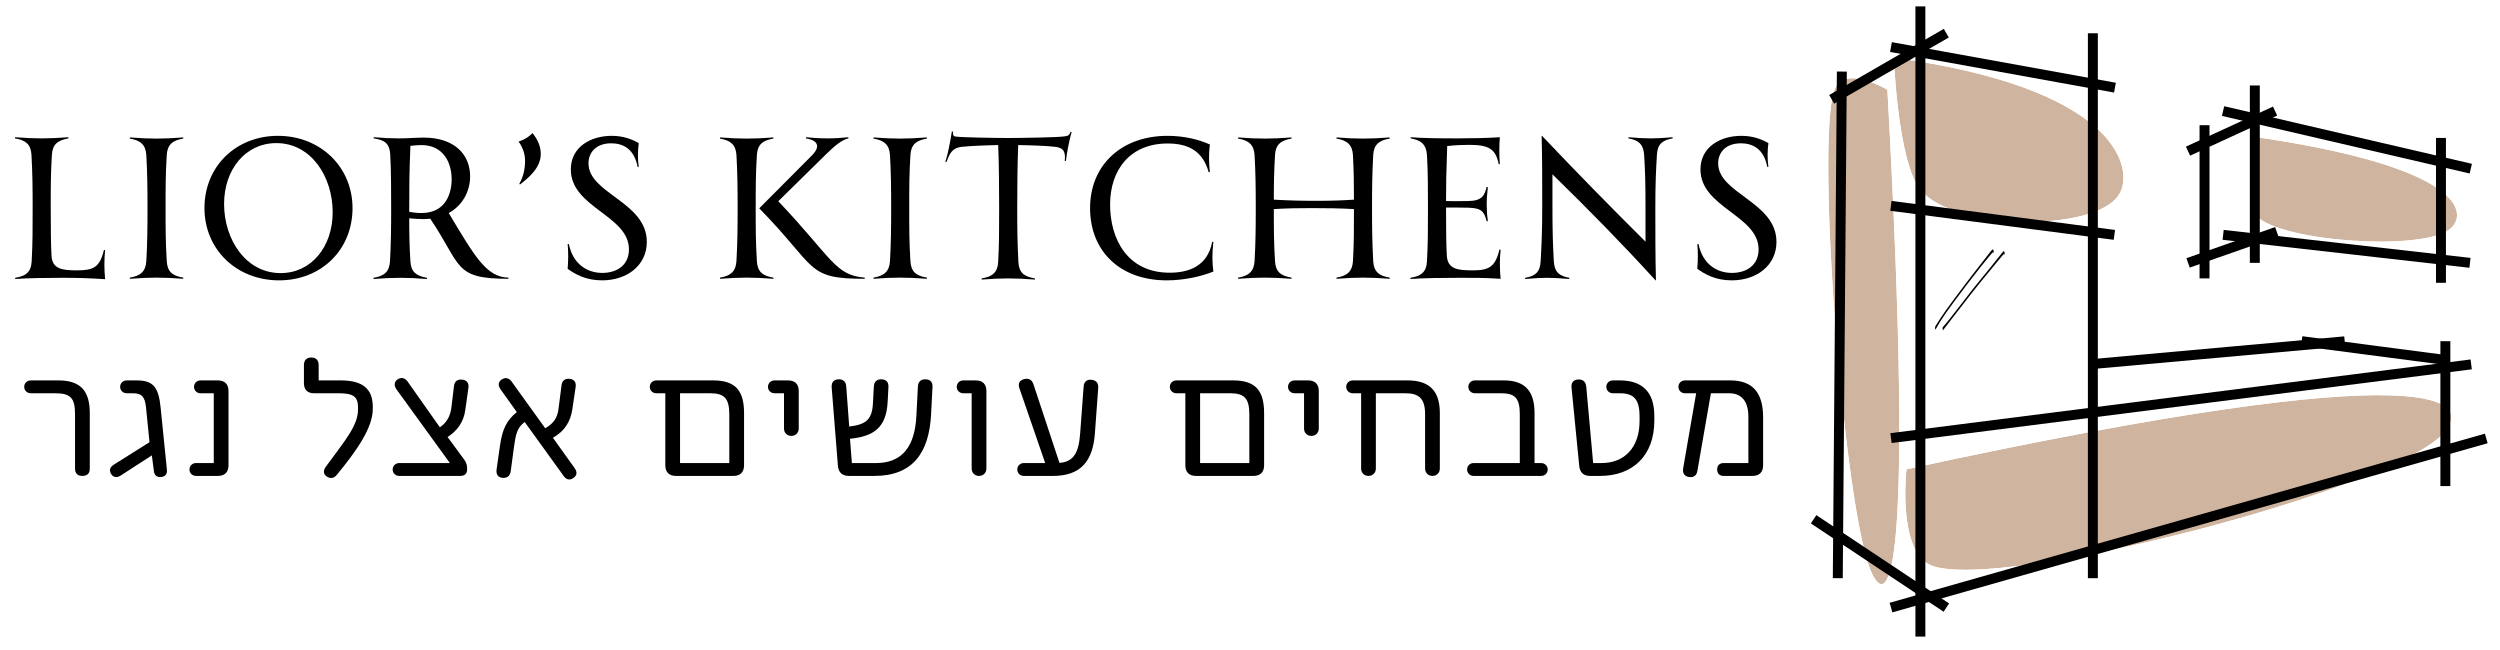 <svg xmlns="http://www.w3.org/2000/svg" xmlns:xlink="http://www.w3.org/1999/xlink" width="500" zoomAndPan="magnify" viewBox="0 0 375 97.5" height="130" preserveAspectRatio="xMidYMid meet" version="1.0"><defs><filter x="0%" y="0%" width="100%" height="100%" id="2a5cbf7d3f"><feColorMatrix values="0 0 0 0 1 0 0 0 0 1 0 0 0 0 1 0 0 0 1 0" color-interpolation-filters="sRGB"/></filter><g/><clipPath id="ece90f1aab"><path d="M 337 20 L 369 20 L 369 37 L 337 37 Z M 337 20 " clip-rule="nonzero"/></clipPath><clipPath id="92fb693938"><path d="M 336.488 20.793 L 367.152 17.633 L 368.977 35.324 L 338.312 38.488 Z M 336.488 20.793 " clip-rule="nonzero"/></clipPath><clipPath id="be536eb518"><path d="M 338.906 20.637 C 369.949 25.25 370.055 32.121 367.625 34.238 C 363.898 37.773 341.969 36.301 338.43 32.352 C 336 29.801 338.906 20.637 338.906 20.637 " clip-rule="nonzero"/></clipPath><mask id="ffc946c346"><g filter="url(#2a5cbf7d3f)"><rect x="-37.5" width="450" fill="#000000" y="-9.75" height="117" fill-opacity="0.4"/></g></mask><clipPath id="719450c1c4"><path d="M 0 0.535 L 32 0.535 L 32 17 L 0 17 Z M 0 0.535 " clip-rule="nonzero"/></clipPath><clipPath id="326376775c"><path d="M -0.512 0.793 L 30.152 -2.367 L 31.977 15.324 L 1.312 18.488 Z M -0.512 0.793 " clip-rule="nonzero"/></clipPath><clipPath id="0c02e7b23b"><path d="M 1.906 0.637 C 32.949 5.25 33.055 12.121 30.625 14.238 C 26.898 17.773 4.969 16.301 1.43 12.352 C -1 9.801 1.906 0.637 1.906 0.637 " clip-rule="nonzero"/></clipPath><clipPath id="0862fc6a65"><rect x="0" width="32" y="0" height="17"/></clipPath><clipPath id="675c34f2df"><path d="M 285 59 L 368 59 L 368 86 L 285 86 Z M 285 59 " clip-rule="nonzero"/></clipPath><clipPath id="64fe77cedb"><path d="M 283.492 71.086 L 362.539 45.887 L 369.371 67.32 L 290.324 92.52 Z M 283.492 71.086 " clip-rule="nonzero"/></clipPath><clipPath id="3dc189d3d0"><path d="M 285.973 70.395 C 368.168 52.547 370.289 60.535 366.707 64.773 C 359.977 73.242 299.996 88.824 289.719 84.828 C 284.559 82.758 285.973 70.395 285.973 70.395 " clip-rule="nonzero"/></clipPath><mask id="d394c5104c"><g filter="url(#2a5cbf7d3f)"><rect x="-37.5" width="450" fill="#000000" y="-9.75" height="117" fill-opacity="0.4"/></g></mask><clipPath id="10f1205a27"><path d="M 0 0 L 83 0 L 83 27 L 0 27 Z M 0 0 " clip-rule="nonzero"/></clipPath><clipPath id="5337f82ebc"><path d="M -1.508 12.086 L 77.539 -13.113 L 84.371 8.32 L 5.324 33.52 Z M -1.508 12.086 " clip-rule="nonzero"/></clipPath><clipPath id="ddf9c7692b"><path d="M 0.973 11.395 C 83.168 -6.453 85.289 1.535 81.707 5.773 C 74.977 14.242 14.996 29.824 4.719 25.828 C -0.441 23.758 0.973 11.395 0.973 11.395 " clip-rule="nonzero"/></clipPath><clipPath id="5a691bfa3d"><rect x="0" width="83" y="0" height="27"/></clipPath><clipPath id="fcc7f9b01e"><path d="M 284 8 L 319 8 L 319 34 L 284 34 Z M 284 8 " clip-rule="nonzero"/></clipPath><clipPath id="12653e1d73"><path d="M 281.73 9.328 L 311.305 0.73 L 319.902 30.309 L 290.324 38.902 Z M 281.73 9.328 " clip-rule="nonzero"/></clipPath><clipPath id="451f4a6aa4"><path d="M 284.078 8.66 C 317.043 13.148 319.789 24.734 318.16 28.57 C 315.77 34.93 293.164 34.781 288.094 28.488 C 284.676 24.445 284.078 8.66 284.078 8.66 " clip-rule="nonzero"/></clipPath><mask id="2bb66374c6"><g filter="url(#2a5cbf7d3f)"><rect x="-37.5" width="450" fill="#000000" y="-9.75" height="117" fill-opacity="0.4"/></g></mask><clipPath id="1982be9808"><path d="M 0 0.598 L 35 0.598 L 35 26 L 0 26 Z M 0 0.598 " clip-rule="nonzero"/></clipPath><clipPath id="e5a446cafc"><path d="M -2.27 1.328 L 27.305 -7.27 L 35.902 22.309 L 6.324 30.902 Z M -2.27 1.328 " clip-rule="nonzero"/></clipPath><clipPath id="0d5766c25d"><path d="M 0.078 0.66 C 33.043 5.148 35.789 16.734 34.16 20.57 C 31.77 26.93 9.164 26.781 4.094 20.488 C 0.676 16.445 0.078 0.66 0.078 0.66 " clip-rule="nonzero"/></clipPath><clipPath id="d9b0a25a6b"><rect x="0" width="35" y="0" height="26"/></clipPath><clipPath id="85d0ecb363"><path d="M 274 11 L 285 11 L 285 88 L 274 88 Z M 274 11 " clip-rule="nonzero"/></clipPath><clipPath id="ed7ae9a114"><path d="M 282.898 11.121 L 291.293 86.621 L 279.348 87.949 L 270.957 12.449 Z M 282.898 11.121 " clip-rule="nonzero"/></clipPath><clipPath id="fd33ac86ba"><path d="M 283.109 13.469 C 287.363 90.215 282.938 90.332 280.898 86.227 C 276.738 78.402 272.312 21.828 275.121 13.605 C 276.566 9.488 283.109 13.469 283.109 13.469 " clip-rule="nonzero"/></clipPath><mask id="d111fe9359"><g filter="url(#2a5cbf7d3f)"><rect x="-37.5" width="450" fill="#000000" y="-9.75" height="117" fill-opacity="0.4"/></g></mask><clipPath id="b15510cb8d"><path d="M 0 0 L 11 0 L 11 77 L 0 77 Z M 0 0 " clip-rule="nonzero"/></clipPath><clipPath id="39ac74f43d"><path d="M 8.898 0.121 L 17.293 75.621 L 5.348 76.949 L -3.043 1.449 Z M 8.898 0.121 " clip-rule="nonzero"/></clipPath><clipPath id="cf5e03140e"><path d="M 9.109 2.469 C 13.363 79.215 8.938 79.332 6.898 75.227 C 2.738 67.402 -1.688 10.828 1.121 2.605 C 2.566 -1.512 9.109 2.469 9.109 2.469 " clip-rule="nonzero"/></clipPath><clipPath id="89fb4f9a82"><rect x="0" width="11" y="0" height="77"/></clipPath><clipPath id="66f48e0104"><path d="M 275 57 L 374.043 57 L 374.043 97.004 L 275 97.004 Z M 275 57 " clip-rule="nonzero"/></clipPath><clipPath id="245172aac4"><path d="M 275 46 L 374.043 46 L 374.043 75 L 275 75 Z M 275 46 " clip-rule="nonzero"/></clipPath><clipPath id="65ef0666db"><path d="M 325 26 L 374.043 26 L 374.043 48 L 325 48 Z M 325 26 " clip-rule="nonzero"/></clipPath><clipPath id="630cc6c59a"><path d="M 325 8 L 374.043 8 L 374.043 34 L 325 34 Z M 325 8 " clip-rule="nonzero"/></clipPath><clipPath id="5cf17ac131"><path d="M 263 69 L 301 69 L 301 97.004 L 263 97.004 Z M 263 69 " clip-rule="nonzero"/></clipPath><clipPath id="00cf7fe9cf"><path d="M 336 42 L 374.043 42 L 374.043 63 L 336 63 Z M 336 42 " clip-rule="nonzero"/></clipPath><clipPath id="1b9ffb9cdc"><path d="M 290 37 L 300 37 L 300 50 L 290 50 Z M 290 37 " clip-rule="nonzero"/></clipPath><clipPath id="b797743ea4"><path d="M 289.312 48.637 L 299.457 36.695 L 301.164 38.145 L 291.02 50.086 Z M 289.312 48.637 " clip-rule="nonzero"/></clipPath><clipPath id="e713565e7c"><path d="M 289.312 48.637 L 299.457 36.695 L 301.164 38.145 L 291.02 50.086 Z M 289.312 48.637 " clip-rule="nonzero"/></clipPath><clipPath id="4a5ee84adb"><path d="M 289.312 48.637 L 299.457 36.695 L 301.164 38.145 L 291.02 50.086 Z M 289.312 48.637 " clip-rule="nonzero"/></clipPath><clipPath id="c71a863464"><path d="M 291 37 L 301 37 L 301 50 L 291 50 Z M 291 37 " clip-rule="nonzero"/></clipPath><clipPath id="4bd412237a"><path d="M 289.312 48.637 L 299.457 36.695 L 301.164 38.145 L 291.02 50.086 Z M 289.312 48.637 " clip-rule="nonzero"/></clipPath><clipPath id="cdec7af40a"><path d="M 289.312 48.637 L 299.457 36.695 L 301.164 38.145 L 291.02 50.086 Z M 289.312 48.637 " clip-rule="nonzero"/></clipPath><clipPath id="cb12b91046"><path d="M 289.312 48.637 L 299.457 36.695 L 301.164 38.145 L 291.02 50.086 Z M 289.312 48.637 " clip-rule="nonzero"/></clipPath></defs><g clip-path="url(#ece90f1aab)"><g clip-path="url(#92fb693938)"><g clip-path="url(#be536eb518)"><g mask="url(#ffc946c346)"><g transform="matrix(1, 0, 0, 1, 337, 20)"><g clip-path="url(#0862fc6a65)"><g clip-path="url(#719450c1c4)"><g clip-path="url(#326376775c)"><g clip-path="url(#0c02e7b23b)"><path fill="#86470f" d="M -5 -3.316 L 34.41 -7.379 L 37.062 18.355 L -2.344 22.422 Z M -5 -3.316 " fill-opacity="1" fill-rule="nonzero"/></g></g></g></g></g></g></g></g></g><g clip-path="url(#675c34f2df)"><g clip-path="url(#64fe77cedb)"><g clip-path="url(#3dc189d3d0)"><g mask="url(#d394c5104c)"><g transform="matrix(1, 0, 0, 1, 285, 59)"><g clip-path="url(#5a691bfa3d)"><g clip-path="url(#10f1205a27)"><g clip-path="url(#5337f82ebc)"><g clip-path="url(#ddf9c7692b)"><path fill="#86470f" d="M -9.379 8.504 L 82.688 -20.848 L 92.09 8.652 L 0.023 38 Z M -9.379 8.504 " fill-opacity="1" fill-rule="nonzero"/></g></g></g></g></g></g></g></g></g><g clip-path="url(#fcc7f9b01e)"><g clip-path="url(#12653e1d73)"><g clip-path="url(#451f4a6aa4)"><g mask="url(#2bb66374c6)"><g transform="matrix(1, 0, 0, 1, 284, 8)"><g clip-path="url(#d9b0a25a6b)"><g clip-path="url(#1982be9808)"><g clip-path="url(#e5a446cafc)"><g clip-path="url(#0d5766c25d)"><path fill="#86470f" d="M -8.379 -5.277 L 29.668 -16.336 L 42.191 26.766 L 4.145 37.82 Z M -8.379 -5.277 " fill-opacity="1" fill-rule="nonzero"/></g></g></g></g></g></g></g></g></g><g clip-path="url(#85d0ecb363)"><g clip-path="url(#ed7ae9a114)"><g clip-path="url(#fd33ac86ba)"><g mask="url(#d111fe9359)"><g transform="matrix(1, 0, 0, 1, 274, 11)"><g clip-path="url(#89fb4f9a82)"><g clip-path="url(#b15510cb8d)"><g clip-path="url(#39ac74f43d)"><g clip-path="url(#cf5e03140e)"><path fill="#86470f" d="M 11.332 -6.062 L 21.113 81.957 L 4.68 83.785 L -5.105 -4.238 Z M 11.332 -6.062 " fill-opacity="1" fill-rule="nonzero"/></g></g></g></g></g></g></g></g></g><path stroke-linecap="butt" transform="matrix(0, -0.746, 0.746, 0, 287.313, 95.488)" fill="none" stroke-linejoin="miter" d="M 0 0.999 L 126.714 0.999 " stroke="#000000" stroke-width="2" stroke-opacity="1" stroke-miterlimit="4"/><path stroke-linecap="butt" transform="matrix(0, -0.746, 0.746, 0, 313.185, 86.733)" fill="none" stroke-linejoin="miter" d="M -0.002 0.997 L 109.578 0.997 " stroke="#000000" stroke-width="2" stroke-opacity="1" stroke-miterlimit="4"/><path stroke-linecap="butt" transform="matrix(0, -0.746, 0.746, 0, 337.478, 39.425)" fill="none" stroke-linejoin="miter" d="M -0.001 0.998 L 35.66 0.998 " stroke="#000000" stroke-width="2" stroke-opacity="1" stroke-miterlimit="4"/><path stroke-linecap="butt" transform="matrix(0, -0.746, 0.746, 0, 366.058, 72.912)" fill="none" stroke-linejoin="miter" d="M 0.003 1.001 L 29.13 1.001 " stroke="#000000" stroke-width="2" stroke-opacity="1" stroke-miterlimit="4"/><g clip-path="url(#66f48e0104)"><path stroke-linecap="butt" transform="matrix(0.718, -0.204, 0.204, 0.718, 283.443, 90.417)" fill="none" stroke-linejoin="miter" d="M 0.001 1.003 L 124.364 1.001 " stroke="#000000" stroke-width="2" stroke-opacity="1" stroke-miterlimit="4"/></g><g clip-path="url(#245172aac4)"><path stroke-linecap="butt" transform="matrix(0.74, -0.094, 0.094, 0.74, 283.553, 64.974)" fill="none" stroke-linejoin="miter" d="M 0.002 1.001 L 117.612 0.998 " stroke="#000000" stroke-width="2" stroke-opacity="1" stroke-miterlimit="4"/></g><path stroke-linecap="butt" transform="matrix(0.734, 0.133, -0.133, 0.734, 283.78, 6.324)" fill="none" stroke-linejoin="miter" d="M 0.002 1 L 45.772 1.002 " stroke="#000000" stroke-width="2" stroke-opacity="1" stroke-miterlimit="4"/><g clip-path="url(#65ef0666db)"><path stroke-linecap="butt" transform="matrix(-0.741, -0.084, 0.084, -0.741, 370.414, 40.166)" fill="none" stroke-linejoin="miter" d="M 0.002 0.998 L 49.968 0.998 " stroke="#000000" stroke-width="2" stroke-opacity="1" stroke-miterlimit="4"/></g><path stroke-linecap="butt" transform="matrix(-0.74, -0.096, 0.096, -0.74, 317.06, 35.969)" fill="none" stroke-linejoin="miter" d="M -0.001 0.998 L 45.295 0.999 " stroke="#000000" stroke-width="2" stroke-opacity="1" stroke-miterlimit="4"/><path stroke-linecap="butt" transform="matrix(-0.678, 0.312, -0.312, -0.678, 341.578, 17.34)" fill="none" stroke-linejoin="miter" d="M 0.002 0.998 L 19.27 1.002 " stroke="#000000" stroke-width="2" stroke-opacity="1" stroke-miterlimit="4"/><g clip-path="url(#630cc6c59a)"><path stroke-linecap="butt" transform="matrix(0.727, 0.169, -0.169, 0.727, 333.63, 15.935)" fill="none" stroke-linejoin="miter" d="M -0 0.998 L 51.11 0.998 " stroke="#000000" stroke-width="2" stroke-opacity="1" stroke-miterlimit="4"/></g><path stroke-linecap="butt" transform="matrix(-0.704, 0.247, -0.247, -0.704, 341.761, 35.47)" fill="none" stroke-linejoin="miter" d="M -0.002 1 L 18.896 1 " stroke="#000000" stroke-width="2" stroke-opacity="1" stroke-miterlimit="4"/><path stroke-linecap="butt" transform="matrix(-0.646, 0.373, -0.373, -0.646, 292.316, 5.624)" fill="none" stroke-linejoin="miter" d="M -0.003 1.001 L 26.61 1.002 " stroke="#000000" stroke-width="2" stroke-opacity="1" stroke-miterlimit="4"/><path stroke-linecap="butt" transform="matrix(-0.006, 0.746, -0.746, -0.006, 277.024, 10.739)" fill="none" stroke-linejoin="miter" d="M 0.002 1 L 101.87 0.999 " stroke="#000000" stroke-width="2" stroke-opacity="1" stroke-miterlimit="4"/><g clip-path="url(#5cf17ac131)"><path stroke-linecap="butt" transform="matrix(-0.621, -0.413, 0.413, -0.621, 291.539, 91.757)" fill="none" stroke-linejoin="miter" d="M -0.002 0.999 L 32.064 1.001 " stroke="#000000" stroke-width="2" stroke-opacity="1" stroke-miterlimit="4"/></g><path stroke-linecap="butt" transform="matrix(0.743, -0.067, 0.067, 0.743, 313.869, 53.86)" fill="none" stroke-linejoin="miter" d="M 0.002 0.998 L 50.832 1.002 " stroke="#000000" stroke-width="2" stroke-opacity="1" stroke-miterlimit="4"/><path stroke-linecap="butt" transform="matrix(0, -0.746, 0.746, 0, 365.397, 42.42)" fill="none" stroke-linejoin="miter" d="M -0.002 1.002 L 29.131 1.002 " stroke="#000000" stroke-width="2" stroke-opacity="1" stroke-miterlimit="4"/><g clip-path="url(#00cf7fe9cf)"><path stroke-linecap="butt" transform="matrix(-0.74, -0.097, 0.097, -0.74, 366.507, 54.71)" fill="none" stroke-linejoin="miter" d="M 0.003 1.001 L 28.845 0.997 " stroke="#000000" stroke-width="2" stroke-opacity="1" stroke-miterlimit="4"/></g><g clip-path="url(#1b9ffb9cdc)"><g clip-path="url(#b797743ea4)"><g clip-path="url(#e713565e7c)"><g clip-path="url(#4a5ee84adb)"><path fill="#000000" d="M 299.102 37.945 C 299.105 37.945 299.105 37.949 299.105 37.949 L 299.105 37.953 L 299.109 37.953 C 299.109 37.949 299.105 37.949 299.102 37.941 L 299.102 37.945 M 298.652 37.645 L 298.641 37.656 L 297.855 38.668 L 296.121 40.895 C 295.676 41.469 295.246 42.031 294.828 42.578 C 293.477 44.363 292.504 45.676 291.906 46.516 C 291.387 47.254 290.859 48.051 290.32 48.91 C 290.277 48.988 290.254 49.055 290.246 49.102 C 290.238 49.152 290.262 49.176 290.312 49.18 C 290.238 49.18 290.234 49.27 290.309 49.453 C 290.688 48.75 291.211 47.918 291.875 46.961 C 292.402 46.199 293.445 44.793 294.996 42.742 C 296.598 40.652 297.805 39.129 298.617 38.172 C 298.785 37.98 298.898 37.871 298.961 37.84 C 299 37.82 299.047 37.852 299.102 37.941 L 299.016 37.512 C 298.996 37.477 298.977 37.453 298.945 37.43 C 298.938 37.367 298.84 37.438 298.652 37.645 M 290.309 49.453 L 290.305 49.457 L 290.305 49.461 L 290.301 49.465 L 290.305 49.469 C 290.309 49.48 290.312 49.484 290.316 49.488 C 290.316 49.488 290.316 49.492 290.32 49.492 L 290.32 49.488 C 290.32 49.488 290.32 49.488 290.32 49.484 C 290.316 49.48 290.316 49.477 290.312 49.469 L 290.309 49.453 " fill-opacity="1" fill-rule="nonzero"/></g></g></g></g><g clip-path="url(#c71a863464)"><g clip-path="url(#4bd412237a)"><g clip-path="url(#cdec7af40a)"><g clip-path="url(#cb12b91046)"><path fill="#000000" d="M 300.73 38.316 L 300.73 38.324 C 300.73 38.328 300.73 38.336 300.73 38.344 C 300.73 38.348 300.73 38.348 300.734 38.352 L 300.734 38.355 C 300.734 38.363 300.734 38.367 300.738 38.371 C 300.738 38.375 300.738 38.375 300.738 38.371 C 300.738 38.363 300.738 38.359 300.738 38.352 C 300.734 38.344 300.734 38.336 300.73 38.324 L 300.73 38.316 M 300.43 37.777 L 300.426 37.781 L 299.254 39.254 L 298.66 39.996 L 298.133 40.645 C 297.324 41.637 296.824 42.254 296.625 42.496 C 296.516 42.633 296.395 42.781 296.266 42.941 C 296.004 43.273 295.738 43.605 295.48 43.938 L 293.527 46.457 C 293.098 47.012 292.707 47.512 292.352 47.965 C 292.23 48.117 292.117 48.258 292.012 48.383 C 291.863 48.562 291.707 48.746 291.543 48.934 C 291.488 48.996 291.461 49.035 291.453 49.047 C 291.395 49.129 291.367 49.18 291.375 49.199 C 291.375 49.227 291.395 49.242 291.441 49.246 C 291.359 49.242 291.363 49.344 291.445 49.547 C 291.926 48.914 292.203 48.555 292.277 48.461 C 292.508 48.172 293.582 46.781 295.504 44.293 C 295.703 44.039 295.914 43.77 296.137 43.492 L 296.93 42.5 C 296.977 42.438 297.047 42.355 297.129 42.25 L 299.715 39.109 C 299.82 38.98 300.055 38.699 300.414 38.273 C 300.469 38.211 300.516 38.164 300.551 38.133 C 300.598 38.098 300.645 38.082 300.684 38.09 L 300.73 38.316 C 300.762 38.273 300.73 38.066 300.633 37.691 C 300.574 37.656 300.508 37.684 300.43 37.777 M 291.445 49.547 L 291.438 49.555 C 291.441 49.562 291.445 49.566 291.445 49.566 C 291.445 49.57 291.449 49.57 291.449 49.57 L 291.449 49.574 C 291.449 49.574 291.453 49.574 291.453 49.574 C 291.453 49.574 291.453 49.57 291.453 49.57 C 291.453 49.566 291.453 49.566 291.449 49.562 C 291.449 49.559 291.449 49.559 291.445 49.551 L 291.445 49.547 " fill-opacity="1" fill-rule="nonzero"/></g></g></g></g><path stroke-linecap="butt" transform="matrix(0, -0.746, 0.746, 0, 329.932, 41.76)" fill="none" stroke-linejoin="miter" d="M -0.002 1.002 L 30.801 1.002 " stroke="#000000" stroke-width="2" stroke-opacity="1" stroke-miterlimit="4"/><g fill="#000000" fill-opacity="1"><g transform="translate(0.687, 41.82)"><g><path d="M 15.082 -4.301 L 14.906 -4.332 C 14.285 -1.707 13.312 -1.266 10.898 -1.266 C 8.66 -1.266 7.156 -1.445 7.039 -3.445 C 6.953 -5.035 6.922 -7.395 6.922 -10.605 C 6.922 -13.785 6.922 -15.789 7.098 -18.586 C 7.188 -20.18 7.953 -20.766 9.574 -21.062 L 9.574 -21.238 C 8.07 -21.121 6.746 -21.062 5.566 -21.062 C 4.359 -21.062 3.062 -21.121 1.562 -21.238 L 1.562 -21.062 C 3.152 -20.797 3.945 -20.18 4.035 -18.586 C 4.184 -15.938 4.211 -13.609 4.211 -10.605 C 4.211 -7.363 4.211 -5.359 4.066 -2.652 C 3.977 -0.941 3.152 -0.414 1.59 -0.148 L 1.59 0.031 C 3.359 -0.117 6.832 -0.148 8.691 -0.148 C 10.664 -0.148 12.461 -0.117 15.082 0.059 C 14.934 -1.473 14.934 -2.855 15.082 -4.301 Z M 15.082 -4.301 "/></g></g></g><g fill="#000000" fill-opacity="1"><g transform="translate(17.915, 41.82)"><g><path d="M 9.574 -21.031 L 9.574 -21.207 C 8.07 -21.09 6.746 -21.031 5.566 -21.031 C 4.359 -21.031 3.062 -21.09 1.562 -21.207 L 1.562 -21.031 C 3.152 -20.766 3.945 -20.117 4.035 -18.527 C 4.184 -15.879 4.211 -13.609 4.211 -10.605 C 4.211 -7.602 4.184 -5.332 4.035 -2.68 C 3.945 -1.09 3.152 -0.441 1.562 -0.176 L 1.562 0 C 3.062 -0.117 4.359 -0.176 5.566 -0.176 C 6.746 -0.176 8.07 -0.117 9.574 0 L 9.574 -0.176 C 7.953 -0.441 7.188 -1.059 7.098 -2.652 C 6.922 -5.48 6.922 -7.422 6.922 -10.605 C 6.922 -13.785 6.922 -15.73 7.098 -18.559 C 7.188 -20.117 7.953 -20.766 9.574 -21.031 Z M 9.574 -21.031 "/></g></g></g><g fill="#000000" fill-opacity="1"><g transform="translate(29.047, 41.82)"><g><path d="M 12.812 0.234 C 19.117 0.234 23.832 -4.332 23.832 -10.605 C 23.832 -16.789 19 -21.445 12.637 -21.445 C 6.363 -21.445 1.621 -16.879 1.621 -10.605 C 1.621 -4.418 6.422 0.234 12.812 0.234 Z M 13.051 -0.855 C 7.805 -0.855 4.566 -5.922 4.566 -11.223 C 4.566 -16.406 7.777 -20.355 12.402 -20.355 C 17.645 -20.355 20.855 -15.289 20.855 -9.984 C 20.855 -4.801 17.645 -0.855 13.051 -0.855 Z M 13.051 -0.855 "/></g></g></g><g fill="#000000" fill-opacity="1"><g transform="translate(54.463, 41.82)"><g><path d="M 12.844 -9.867 C 14.906 -10.988 16.055 -13.109 16.055 -15.375 C 16.055 -18.676 13.668 -21.18 9.102 -21.18 C 8.012 -21.18 6.688 -21.062 5.359 -21.062 C 4.152 -21.062 3.035 -21.121 1.59 -21.238 L 1.59 -21.062 C 3.18 -20.824 3.945 -20.355 4.066 -18.734 C 4.211 -16.406 4.211 -12.609 4.211 -10.605 C 4.211 -7.602 4.184 -5.273 4.035 -2.621 C 3.945 -1.031 3.152 -0.414 1.562 -0.148 L 1.562 0.031 C 3.062 -0.09 4.359 -0.148 5.566 -0.148 C 6.746 -0.148 8.07 -0.09 9.574 0.031 L 9.574 -0.148 C 7.953 -0.441 7.188 -1.031 7.098 -2.621 C 6.953 -4.949 6.922 -6.715 6.922 -9.074 C 7.539 -9.016 8.367 -8.953 9.074 -8.953 C 9.426 -8.953 9.75 -8.984 10.074 -9.016 C 14.848 -1.945 13.52 0 21.797 0 L 21.797 -0.176 C 18.469 -0.234 16.703 -3.445 12.844 -9.867 Z M 8.75 -9.867 C 8.012 -9.867 7.422 -9.957 6.922 -10.043 L 6.922 -10.605 C 6.922 -13.578 6.922 -15.641 7.098 -19.941 C 7.66 -20 8.188 -20.059 8.75 -20.059 C 11.988 -20.059 13.285 -17.496 13.285 -14.934 C 13.285 -12.902 12.461 -9.867 8.75 -9.867 Z M 8.75 -9.867 "/></g></g></g><g fill="#000000" fill-opacity="1"><g transform="translate(75.608, 41.82)"><g><path d="M 2.387 -14.141 C 3.625 -15.109 5.508 -16.613 5.508 -18.734 C 5.508 -19.824 5.066 -20.887 4.27 -21.855 C 3.742 -21.297 3.035 -20.855 2.18 -20.59 C 2.738 -19.793 3.152 -18.852 3.152 -17.676 C 3.152 -16.586 2.945 -15.406 2.297 -14.258 Z M 2.387 -14.141 "/></g></g></g><g fill="#000000" fill-opacity="1"><g transform="translate(83.001, 41.82)"><g><path d="M 7.305 0.234 C 11.047 0.234 14.02 -2.004 14.02 -5.539 C 14.02 -11.547 5.273 -12.754 5.273 -17.32 C 5.273 -18.91 6.363 -20.324 8.691 -20.324 C 10.398 -20.324 12.137 -19.531 12.637 -16.789 L 12.812 -16.789 C 12.637 -17.91 12.668 -19.324 12.812 -20.355 C 11.84 -20.914 10.516 -21.445 8.75 -21.445 C 5.625 -21.445 2.621 -19.793 2.621 -16.406 C 2.621 -10.664 11.34 -9.516 11.34 -4.418 C 11.34 -1.973 9.457 -0.883 7.336 -0.883 C 5.098 -0.883 2.945 -2.18 2.328 -5.215 L 2.148 -5.215 C 2.27 -3.859 2.238 -2.77 2.148 -1.504 C 3.27 -0.676 4.891 0.234 7.305 0.234 Z M 7.305 0.234 "/></g></g></g><g fill="#000000" fill-opacity="1"><g transform="translate(99.257, 41.82)"><g/></g></g><g fill="#000000" fill-opacity="1"><g transform="translate(106.434, 41.82)"><g><path d="M 10.309 -11.637 L 17.496 -18.703 C 18.734 -19.914 19.793 -20.824 20.824 -21.062 L 20.824 -21.238 C 19.648 -21.121 18.766 -21.062 17.676 -21.062 C 16.586 -21.062 15.258 -21.148 14.465 -21.238 L 14.465 -21.062 C 16.262 -20.766 16.672 -19.855 15.375 -18.527 L 7.453 -10.574 C 16.23 -1.621 14.375 0 23.27 0 L 23.27 -0.176 C 18.766 -0.559 18.441 -3.062 10.309 -11.637 Z M 7.098 -2.652 C 6.922 -5.48 6.922 -7.422 6.922 -10.605 C 6.922 -13.785 6.922 -15.73 7.098 -18.559 C 7.188 -20.117 7.953 -20.766 9.574 -21.031 L 9.574 -21.207 C 8.07 -21.09 6.746 -21.031 5.566 -21.031 C 4.359 -21.031 3.062 -21.09 1.562 -21.207 L 1.562 -21.031 C 3.152 -20.766 3.945 -20.117 4.035 -18.527 C 4.184 -15.879 4.211 -13.609 4.211 -10.605 C 4.211 -7.602 4.184 -5.332 4.035 -2.68 C 3.945 -1.09 3.152 -0.441 1.562 -0.176 L 1.562 0 C 3.062 -0.117 4.359 -0.176 5.566 -0.176 C 6.746 -0.176 8.07 -0.117 9.574 0 L 9.574 -0.176 C 7.953 -0.441 7.188 -1.059 7.098 -2.652 Z M 7.098 -2.652 "/></g></g></g><g fill="#000000" fill-opacity="1"><g transform="translate(129.464, 41.82)"><g><path d="M 9.574 -21.031 L 9.574 -21.207 C 8.07 -21.09 6.746 -21.031 5.566 -21.031 C 4.359 -21.031 3.062 -21.09 1.562 -21.207 L 1.562 -21.031 C 3.152 -20.766 3.945 -20.117 4.035 -18.527 C 4.184 -15.879 4.211 -13.609 4.211 -10.605 C 4.211 -7.602 4.184 -5.332 4.035 -2.68 C 3.945 -1.09 3.152 -0.441 1.562 -0.176 L 1.562 0 C 3.062 -0.117 4.359 -0.176 5.566 -0.176 C 6.746 -0.176 8.07 -0.117 9.574 0 L 9.574 -0.176 C 7.953 -0.441 7.188 -1.059 7.098 -2.652 C 6.922 -5.48 6.922 -7.422 6.922 -10.605 C 6.922 -13.785 6.922 -15.73 7.098 -18.559 C 7.188 -20.117 7.953 -20.766 9.574 -21.031 Z M 9.574 -21.031 "/></g></g></g><g fill="#000000" fill-opacity="1"><g transform="translate(140.596, 41.82)"><g><path d="M 19.973 -22.035 C 19.824 -21.504 19.559 -21.414 19 -21.355 C 17.938 -21.207 12.668 -21.121 10.574 -21.121 C 8.484 -21.121 3.77 -21.207 2.828 -21.328 C 2.473 -21.355 2.328 -21.414 2.355 -22.094 L 2.18 -22.094 C 1.973 -20.68 1.562 -18.586 1.207 -17.555 L 1.383 -17.527 C 1.855 -18.793 2.211 -19.617 3.625 -19.793 C 4.773 -19.914 7.156 -20.031 9.133 -20.059 C 9.25 -17.203 9.277 -13.816 9.277 -10.516 C 9.277 -7.512 9.277 -5.184 9.133 -2.535 C 9.043 -0.914 8.246 -0.324 6.656 -0.059 L 6.656 0.117 C 8.16 0 9.457 -0.059 10.633 -0.059 C 11.84 -0.059 13.137 0 14.641 0.117 L 14.641 -0.059 C 13.02 -0.324 12.254 -0.914 12.164 -2.504 C 12.02 -5.332 11.988 -7.305 11.988 -10.516 C 11.988 -14.051 12.02 -17.293 12.137 -20.059 C 14.141 -20.031 16.555 -19.941 17.703 -19.793 C 19.059 -19.648 19.234 -18.91 19.117 -17.676 L 19.293 -17.676 C 19.41 -18.766 19.734 -20.531 20.148 -22.035 Z M 19.973 -22.035 "/></g></g></g><g fill="#000000" fill-opacity="1"><g transform="translate(161.889, 41.82)"><g><path d="M 13.137 0.234 C 15.879 0.234 18.559 -0.441 20.117 -1.09 C 19.941 -2.328 19.914 -3.828 20.117 -5.539 L 19.941 -5.539 C 19.234 -1.828 16.348 -0.914 13.551 -0.914 C 7.219 -0.914 4.625 -5.98 4.625 -11.133 C 4.625 -16.32 7.602 -20.297 13.254 -20.297 C 16.141 -20.297 18.5 -19.324 19.41 -15.996 L 19.59 -15.996 C 19.441 -17.379 19.41 -18.734 19.59 -20.148 C 17.938 -20.887 15.758 -21.445 13.227 -21.445 C 6.332 -21.445 1.621 -17.055 1.621 -10.605 C 1.621 -4.211 6.039 0.234 13.137 0.234 Z M 13.137 0.234 "/></g></g></g><g fill="#000000" fill-opacity="1"><g transform="translate(184.153, 41.82)"><g><path d="M 24.301 -21.031 L 24.301 -21.207 C 22.801 -21.09 21.504 -21.031 20.297 -21.031 C 19.117 -21.031 17.82 -21.09 16.32 -21.207 L 16.32 -21.031 C 17.91 -20.766 18.703 -20.117 18.793 -18.527 C 18.91 -16.262 18.941 -14.285 18.941 -11.871 C 17.145 -11.754 15.434 -11.695 13.285 -11.695 C 11.016 -11.695 8.926 -11.754 6.922 -11.871 C 6.922 -14.344 6.953 -16.113 7.098 -18.559 C 7.188 -20.117 7.953 -20.766 9.574 -21.031 L 9.574 -21.207 C 8.07 -21.09 6.746 -21.031 5.566 -21.031 C 4.359 -21.031 3.062 -21.09 1.562 -21.207 L 1.562 -21.031 C 3.152 -20.766 3.945 -20.117 4.035 -18.527 C 4.184 -15.879 4.211 -13.609 4.211 -10.605 C 4.211 -7.602 4.184 -5.332 4.035 -2.68 C 3.945 -1.09 3.152 -0.441 1.562 -0.176 L 1.562 0 C 3.062 -0.117 4.359 -0.176 5.566 -0.176 C 6.746 -0.176 8.07 -0.117 9.574 0 L 9.574 -0.176 C 7.953 -0.441 7.188 -1.059 7.098 -2.652 C 6.922 -5.422 6.922 -7.363 6.922 -10.457 C 8.809 -10.574 10.516 -10.605 12.637 -10.605 C 14.848 -10.605 16.938 -10.574 18.941 -10.457 C 18.941 -7.512 18.941 -5.301 18.793 -2.68 C 18.703 -1.09 17.91 -0.441 16.32 -0.176 L 16.32 0 C 17.82 -0.117 19.117 -0.176 20.297 -0.176 C 21.504 -0.176 22.801 -0.117 24.301 0 L 24.301 -0.176 C 22.711 -0.441 21.914 -1.059 21.828 -2.652 C 21.68 -5.48 21.652 -7.422 21.652 -10.605 C 21.652 -13.785 21.68 -15.73 21.828 -18.559 C 21.914 -20.117 22.684 -20.766 24.301 -21.031 Z M 24.301 -21.031 "/></g></g></g><g fill="#000000" fill-opacity="1"><g transform="translate(210.011, 41.82)"><g><path d="M 15.082 -4.359 L 14.906 -4.391 C 14.285 -1.766 13.312 -1.266 10.898 -1.266 C 8.629 -1.266 7.156 -1.445 7.012 -3.445 C 6.922 -5.035 6.895 -7.395 6.895 -10.605 L 6.895 -10.691 C 7.953 -10.691 9.043 -10.691 10.25 -10.664 C 12.312 -10.605 12.609 -10.043 12.992 -8.629 L 13.168 -8.66 C 13.051 -9.484 12.992 -10.367 12.992 -11.195 C 12.992 -12.02 13.078 -12.902 13.168 -13.758 L 12.992 -13.785 C 12.668 -12.488 12.285 -11.695 10.25 -11.664 C 8.719 -11.637 7.777 -11.637 6.895 -11.664 C 6.895 -14.082 6.922 -15.996 7.07 -19.914 C 8.336 -20.059 9.457 -20.09 10.367 -20.09 C 13.195 -20.09 14.344 -19.559 14.789 -17.203 L 14.965 -17.203 C 14.848 -18.586 14.875 -20.09 14.965 -21.238 C 13.254 -21.121 10.812 -21.062 8.691 -21.062 C 5.891 -21.062 3.387 -21.09 1.59 -21.238 L 1.59 -21.062 C 3.152 -20.797 3.945 -20.148 4.035 -18.527 C 4.184 -15.879 4.184 -13.492 4.184 -10.605 C 4.184 -7.363 4.184 -5.359 4.035 -2.652 C 3.945 -0.941 3.121 -0.414 1.562 -0.148 L 1.562 0.031 C 3.328 -0.117 6.832 -0.148 8.691 -0.148 C 10.664 -0.148 12.461 -0.176 15.082 0 C 14.934 -1.531 14.934 -2.918 15.082 -4.359 Z M 15.082 -4.359 "/></g></g></g><g fill="#000000" fill-opacity="1"><g transform="translate(227.21, 41.82)"><g><path d="M 20.383 -21.062 C 19.41 -21.062 18.469 -21.121 17.055 -21.238 L 17.055 -21.062 C 18.5 -20.797 19.293 -20.266 19.41 -18.586 C 19.559 -16.172 19.617 -14.375 19.617 -10.574 L 19.617 -5.566 C 14.492 -10.664 9.309 -15.938 4.094 -21.445 L 4.035 -21.445 C 4.125 -18.383 4.125 -14.199 4.125 -11.133 C 4.125 -7.188 4.035 -5.242 3.887 -2.652 C 3.801 -0.941 3.035 -0.414 1.562 -0.148 L 1.562 0.031 C 3.004 -0.09 3.828 -0.148 4.832 -0.148 C 5.832 -0.148 6.746 -0.09 8.188 0.031 L 8.188 -0.148 C 6.746 -0.414 5.949 -0.941 5.863 -2.652 C 5.715 -5.273 5.656 -7.188 5.656 -11.133 L 5.656 -15.672 C 11.105 -10.367 16.289 -5.066 21.121 0.234 L 21.18 0.234 C 21.09 -3.18 21.09 -7.277 21.09 -10.457 C 21.09 -14.285 21.18 -16.141 21.328 -18.617 C 21.414 -20.266 22.211 -20.797 23.684 -21.062 L 23.684 -21.238 C 22.27 -21.121 21.387 -21.062 20.383 -21.062 Z M 20.383 -21.062 "/></g></g></g><g fill="#000000" fill-opacity="1"><g transform="translate(252.449, 41.82)"><g><path d="M 7.305 0.234 C 11.047 0.234 14.02 -2.004 14.02 -5.539 C 14.02 -11.547 5.273 -12.754 5.273 -17.32 C 5.273 -18.91 6.363 -20.324 8.691 -20.324 C 10.398 -20.324 12.137 -19.531 12.637 -16.789 L 12.812 -16.789 C 12.637 -17.91 12.668 -19.324 12.812 -20.355 C 11.84 -20.914 10.516 -21.445 8.75 -21.445 C 5.625 -21.445 2.621 -19.793 2.621 -16.406 C 2.621 -10.664 11.34 -9.516 11.34 -4.418 C 11.34 -1.973 9.457 -0.883 7.336 -0.883 C 5.098 -0.883 2.945 -2.18 2.328 -5.215 L 2.148 -5.215 C 2.27 -3.859 2.238 -2.77 2.148 -1.504 C 3.27 -0.676 4.891 0.234 7.305 0.234 Z M 7.305 0.234 "/></g></g></g><g fill="#000000" fill-opacity="1"><g transform="translate(3.256, 71.388)"><g><path d="M 9.082 0 C 9.836 0 10.211 -0.375 10.211 -1.082 L 10.211 -9.41 C 10.211 -12.703 8.895 -14.328 5.48 -14.328 L 1.363 -14.328 C 0.801 -14.328 0.375 -13.906 0.375 -13.363 C 0.375 -12.82 0.801 -12.398 1.363 -12.398 L 5.059 -12.398 C 7.363 -12.398 8 -11.645 8 -9.246 L 8 -1.082 C 8 -0.398 8.375 0 9.082 0 Z M 9.082 0 "/></g></g></g><g fill="#000000" fill-opacity="1"><g transform="translate(16.613, 71.388)"><g><path d="M 8.422 -0.941 L 7.48 -10.258 C 7.176 -13.316 6.375 -14.328 3.883 -14.328 L 2.398 -14.328 C 1.836 -14.328 1.41 -13.906 1.41 -13.363 C 1.41 -12.82 1.836 -12.398 2.398 -12.398 L 3.316 -12.398 C 4.684 -12.398 5.129 -11.859 5.293 -10.234 L 5.812 -5.059 L 0.469 -1.695 C -0.117 -1.316 -0.258 -0.895 0.023 -0.352 C 0.305 0.188 0.871 0.352 1.48 -0.047 L 6.164 -3.082 L 6.469 -0.73 C 6.539 -0.094 6.941 0.234 7.551 0.164 C 8.188 0.094 8.492 -0.305 8.422 -0.941 Z M 8.422 -0.941 "/></g></g></g><g fill="#000000" fill-opacity="1"><g transform="translate(27.667, 71.388)"><g><path d="M 1.742 0 L 5.012 0 C 6.047 0 6.609 -0.566 6.609 -1.602 L 6.609 -12.727 C 6.609 -13.762 6.047 -14.328 5.012 -14.328 L 2.422 -14.328 C 1.859 -14.328 1.434 -13.906 1.434 -13.363 C 1.434 -12.82 1.859 -12.398 2.422 -12.398 L 4.398 -12.398 L 4.398 -1.93 L 1.742 -1.93 C 1.176 -1.93 0.754 -1.504 0.754 -0.965 C 0.754 -0.422 1.176 0 1.742 0 Z M 1.742 0 "/></g></g></g><g fill="#000000" fill-opacity="1"><g transform="translate(37.756, 71.388)"><g/></g></g><g fill="#000000" fill-opacity="1"><g transform="translate(45.023, 71.388)"><g><path d="M 4 0.094 C 4.539 0.445 5.059 0.375 5.504 -0.164 C 8.539 -3.859 10.895 -7.246 10.895 -10.047 L 10.895 -10.352 C 10.895 -13.105 9.34 -14.328 6.07 -14.328 L 2.777 -14.328 L 2.777 -16.609 C 2.777 -17.363 2.375 -17.762 1.672 -17.762 C 0.965 -17.762 0.566 -17.363 0.566 -16.609 L 0.566 -13.906 C 0.566 -12.941 1.105 -12.398 2.07 -12.398 L 5.766 -12.398 C 7.93 -12.398 8.68 -11.93 8.68 -10.281 L 8.68 -9.977 C 8.68 -7.527 6.707 -5.293 3.859 -1.387 C 3.41 -0.777 3.48 -0.258 4 0.094 Z M 4 0.094 "/></g></g></g><g fill="#000000" fill-opacity="1"><g transform="translate(58.334, 71.388)"><g><path d="M 11.457 -9.859 L 11.93 -13.223 C 12.023 -13.93 11.691 -14.375 10.988 -14.445 C 10.281 -14.516 9.859 -14.211 9.762 -13.48 L 9.387 -10.352 C 9.223 -8.895 8.633 -7.977 7.645 -7.293 L 2.801 -14.164 C 2.398 -14.727 1.836 -14.844 1.293 -14.469 C 0.754 -14.094 0.754 -13.527 1.152 -12.965 L 9.152 -1.93 L 1.555 -1.93 C 0.988 -1.93 0.566 -1.504 0.566 -0.965 C 0.566 -0.422 0.988 0 1.555 0 L 10.727 0 C 11.387 0 11.738 -0.352 11.738 -1.012 C 11.738 -1.527 11.668 -1.93 11.316 -2.422 L 8.801 -5.836 C 10.234 -6.73 11.223 -8.117 11.457 -9.859 Z M 11.457 -9.859 "/></g></g></g><g fill="#000000" fill-opacity="1"><g transform="translate(73.102, 71.388)"><g><path d="M 13.105 -1.152 L 9.836 -5.719 C 11.621 -6.73 12.469 -8.164 12.75 -10 L 13.246 -13.34 C 13.34 -14.047 13.035 -14.492 12.352 -14.562 C 11.668 -14.633 11.223 -14.328 11.129 -13.598 L 10.68 -10.094 C 10.516 -8.703 9.93 -7.859 8.68 -7.152 L 3.648 -14.141 C 3.246 -14.703 2.707 -14.82 2.164 -14.469 C 1.625 -14.117 1.555 -13.598 1.977 -12.988 L 4.422 -9.574 C 2.871 -8.328 2.258 -6.988 1.906 -4.609 L 1.387 -0.988 C 1.293 -0.258 1.555 0.188 2.211 0.281 C 2.918 0.375 3.41 0.023 3.504 -0.684 L 4 -4.375 C 4.258 -6.141 4.398 -7.176 5.598 -8.094 L 11.457 0.023 C 11.859 0.59 12.398 0.684 12.918 0.305 C 13.457 -0.07 13.504 -0.59 13.105 -1.152 Z M 13.105 -1.152 "/></g></g></g><g fill="#000000" fill-opacity="1"><g transform="translate(89.423, 71.388)"><g/></g></g><g fill="#000000" fill-opacity="1"><g transform="translate(96.691, 71.388)"><g><path d="M 4.707 0 L 13.316 0 C 14.352 0 14.918 -0.566 14.918 -1.602 L 14.918 -9.41 C 14.918 -12.703 13.715 -14.328 10.281 -14.328 L 1.766 -14.328 C 1.199 -14.328 0.777 -13.906 0.777 -13.363 C 0.777 -12.82 1.199 -12.398 1.766 -12.398 L 3.105 -12.398 L 3.105 -1.602 C 3.105 -0.566 3.672 0 4.707 0 Z M 5.316 -1.93 L 5.316 -12.398 L 9.859 -12.398 C 11.93 -12.398 12.703 -11.645 12.703 -9.246 L 12.703 -1.93 Z M 5.316 -1.93 "/></g></g></g><g fill="#000000" fill-opacity="1"><g transform="translate(114.752, 71.388)"><g><path d="M 3.953 -6 C 4.586 -6 5.059 -6.469 5.059 -7.105 L 5.059 -12.727 C 5.059 -13.762 4.492 -14.328 3.457 -14.328 L 1.434 -14.328 C 0.871 -14.328 0.445 -13.906 0.445 -13.363 C 0.445 -12.82 0.871 -12.398 1.434 -12.398 L 2.848 -12.398 L 2.848 -7.105 C 2.848 -6.469 3.316 -6 3.953 -6 Z M 3.953 -6 "/></g></g></g><g fill="#000000" fill-opacity="1"><g transform="translate(123.147, 71.388)"><g><path d="M 15.691 -14.492 C 14.988 -14.516 14.586 -14.141 14.539 -13.41 L 14.305 -8.918 C 14.07 -4.539 12.281 -1.93 8.258 -1.93 L 4.637 -1.93 L 4.352 -5.574 C 7.953 -5.93 9.789 -7.27 10 -11.082 L 10.117 -13.316 C 10.164 -14.07 9.789 -14.469 9.082 -14.492 C 8.375 -14.516 7.977 -14.141 7.93 -13.41 L 7.789 -10.797 C 7.645 -8.375 6.656 -7.691 4.234 -7.41 L 3.789 -13.434 C 3.742 -14.141 3.316 -14.516 2.613 -14.492 C 1.906 -14.469 1.555 -14.023 1.602 -13.293 L 2.539 -1.527 C 2.613 -0.543 3.176 0 4.188 0 L 8 0 C 13.738 0 16.211 -3.434 16.516 -9.223 L 16.727 -13.316 C 16.773 -14.07 16.398 -14.469 15.691 -14.492 Z M 15.691 -14.492 "/></g></g></g><g fill="#000000" fill-opacity="1"><g transform="translate(142.737, 71.388)"><g><path d="M 4.117 0 C 4.754 0 5.223 -0.469 5.223 -1.105 L 5.223 -12.727 C 5.223 -13.762 4.66 -14.328 3.625 -14.328 L 1.766 -14.328 C 1.199 -14.328 0.777 -13.906 0.777 -13.363 C 0.777 -12.82 1.199 -12.398 1.766 -12.398 L 3.012 -12.398 L 3.012 -1.105 C 3.012 -0.469 3.48 0 4.117 0 Z M 4.117 0 "/></g></g></g><g fill="#000000" fill-opacity="1"><g transform="translate(151.439, 71.388)"><g><path d="M 12.281 -14.422 C 11.598 -14.492 11.152 -14.141 11.105 -13.387 L 10.586 -6.398 C 10.375 -3.387 9.551 -2.117 7.48 -1.953 L 3.574 -13.762 C 3.34 -14.445 2.848 -14.703 2.164 -14.516 C 1.48 -14.328 1.223 -13.855 1.48 -13.129 L 5.34 -1.93 L 2.141 -1.93 C 1.578 -1.93 1.152 -1.504 1.152 -0.965 C 1.152 -0.422 1.578 0 2.141 0 L 6.492 0 C 10.703 0 12.492 -2.234 12.797 -6.398 L 13.293 -13.199 C 13.34 -13.93 12.988 -14.352 12.281 -14.422 Z M 12.281 -14.422 "/></g></g></g><g fill="#000000" fill-opacity="1"><g transform="translate(167.43, 71.388)"><g/></g></g><g fill="#000000" fill-opacity="1"><g transform="translate(174.698, 71.388)"><g><path d="M 4.707 0 L 13.316 0 C 14.352 0 14.918 -0.566 14.918 -1.602 L 14.918 -9.41 C 14.918 -12.703 13.715 -14.328 10.281 -14.328 L 1.766 -14.328 C 1.199 -14.328 0.777 -13.906 0.777 -13.363 C 0.777 -12.82 1.199 -12.398 1.766 -12.398 L 3.105 -12.398 L 3.105 -1.602 C 3.105 -0.566 3.672 0 4.707 0 Z M 5.316 -1.93 L 5.316 -12.398 L 9.859 -12.398 C 11.93 -12.398 12.703 -11.645 12.703 -9.246 L 12.703 -1.93 Z M 5.316 -1.93 "/></g></g></g><g fill="#000000" fill-opacity="1"><g transform="translate(192.759, 71.388)"><g><path d="M 3.953 -6 C 4.586 -6 5.059 -6.469 5.059 -7.105 L 5.059 -12.727 C 5.059 -13.762 4.492 -14.328 3.457 -14.328 L 1.434 -14.328 C 0.871 -14.328 0.445 -13.906 0.445 -13.363 C 0.445 -12.82 0.871 -12.398 1.434 -12.398 L 2.848 -12.398 L 2.848 -7.105 C 2.848 -6.469 3.316 -6 3.953 -6 Z M 3.953 -6 "/></g></g></g><g fill="#000000" fill-opacity="1"><g transform="translate(201.155, 71.388)"><g><path d="M 4.117 0 C 4.754 0 5.223 -0.469 5.223 -1.105 L 5.223 -12.398 L 9.645 -12.398 C 11.621 -12.398 12.609 -11.668 12.609 -9.27 L 12.609 -1.105 C 12.609 -0.469 13.082 0 13.715 0 C 14.352 0 14.82 -0.469 14.82 -1.105 L 14.82 -9.434 C 14.82 -12.727 13.293 -14.328 9.953 -14.328 L 1.766 -14.328 C 1.199 -14.328 0.777 -13.906 0.777 -13.363 C 0.777 -12.82 1.199 -12.398 1.766 -12.398 L 3.012 -12.398 L 3.012 -1.105 C 3.012 -0.469 3.48 0 4.117 0 Z M 4.117 0 "/></g></g></g><g fill="#000000" fill-opacity="1"><g transform="translate(219.122, 71.388)"><g><path d="M 1.93 0 L 12.047 0 C 12.609 0 13.035 -0.422 13.035 -0.965 C 13.035 -1.504 12.609 -1.93 12.047 -1.93 L 11.059 -1.93 L 11.059 -9.434 C 11.059 -12.727 9.621 -14.328 6.445 -14.328 L 2.117 -14.328 C 1.555 -14.328 1.129 -13.906 1.129 -13.363 C 1.129 -12.82 1.555 -12.398 2.117 -12.398 L 6.094 -12.398 C 8.141 -12.398 8.848 -11.621 8.848 -9.27 L 8.848 -1.93 L 1.93 -1.93 C 1.363 -1.93 0.941 -1.504 0.941 -0.965 C 0.941 -0.422 1.363 0 1.93 0 Z M 1.93 0 "/></g></g></g><g fill="#000000" fill-opacity="1"><g transform="translate(234.149, 71.388)"><g><path d="M 8.801 -14.328 L 7.789 -14.328 C 7.223 -14.328 6.801 -13.906 6.801 -13.363 C 6.801 -12.82 7.223 -12.398 7.789 -12.398 L 8.824 -12.398 C 10.895 -12.398 11.785 -11.527 11.785 -8.941 L 11.785 -8.234 C 11.785 -4.188 9.457 -1.93 6.094 -1.93 L 4.824 -1.93 L 3.789 -13.387 C 3.719 -14.094 3.316 -14.492 2.613 -14.469 C 1.906 -14.445 1.504 -14.023 1.578 -13.27 L 2.73 -1.555 C 2.824 -0.52 3.363 0 4.375 0 L 5.859 0 C 10.727 0 14 -3.012 14 -8.281 L 14 -8.988 C 14 -12.562 12.234 -14.328 8.801 -14.328 Z M 8.801 -14.328 "/></g></g></g><g fill="#000000" fill-opacity="1"><g transform="translate(250.752, 71.388)"><g><path d="M 2.613 0.164 C 3.293 0.258 3.742 -0.047 3.859 -0.777 L 5.883 -12.398 L 8.656 -12.398 C 10.352 -12.398 11.504 -11.316 11.504 -8.918 L 11.504 -1.93 L 7.812 -1.93 C 7.176 -1.93 6.824 -1.578 6.824 -0.965 C 6.824 -0.352 7.176 0 7.812 0 L 12.117 0 C 13.152 0 13.715 -0.566 13.715 -1.602 L 13.715 -8.777 C 13.715 -12.422 12.211 -14.328 8.777 -14.328 L 2 -14.328 C 1.434 -14.328 1.012 -13.906 1.012 -13.363 C 1.012 -12.82 1.434 -12.398 2 -12.398 L 3.672 -12.398 L 1.719 -1.129 C 1.602 -0.398 1.93 0.07 2.613 0.164 Z M 2.613 0.164 "/></g></g></g></svg>
